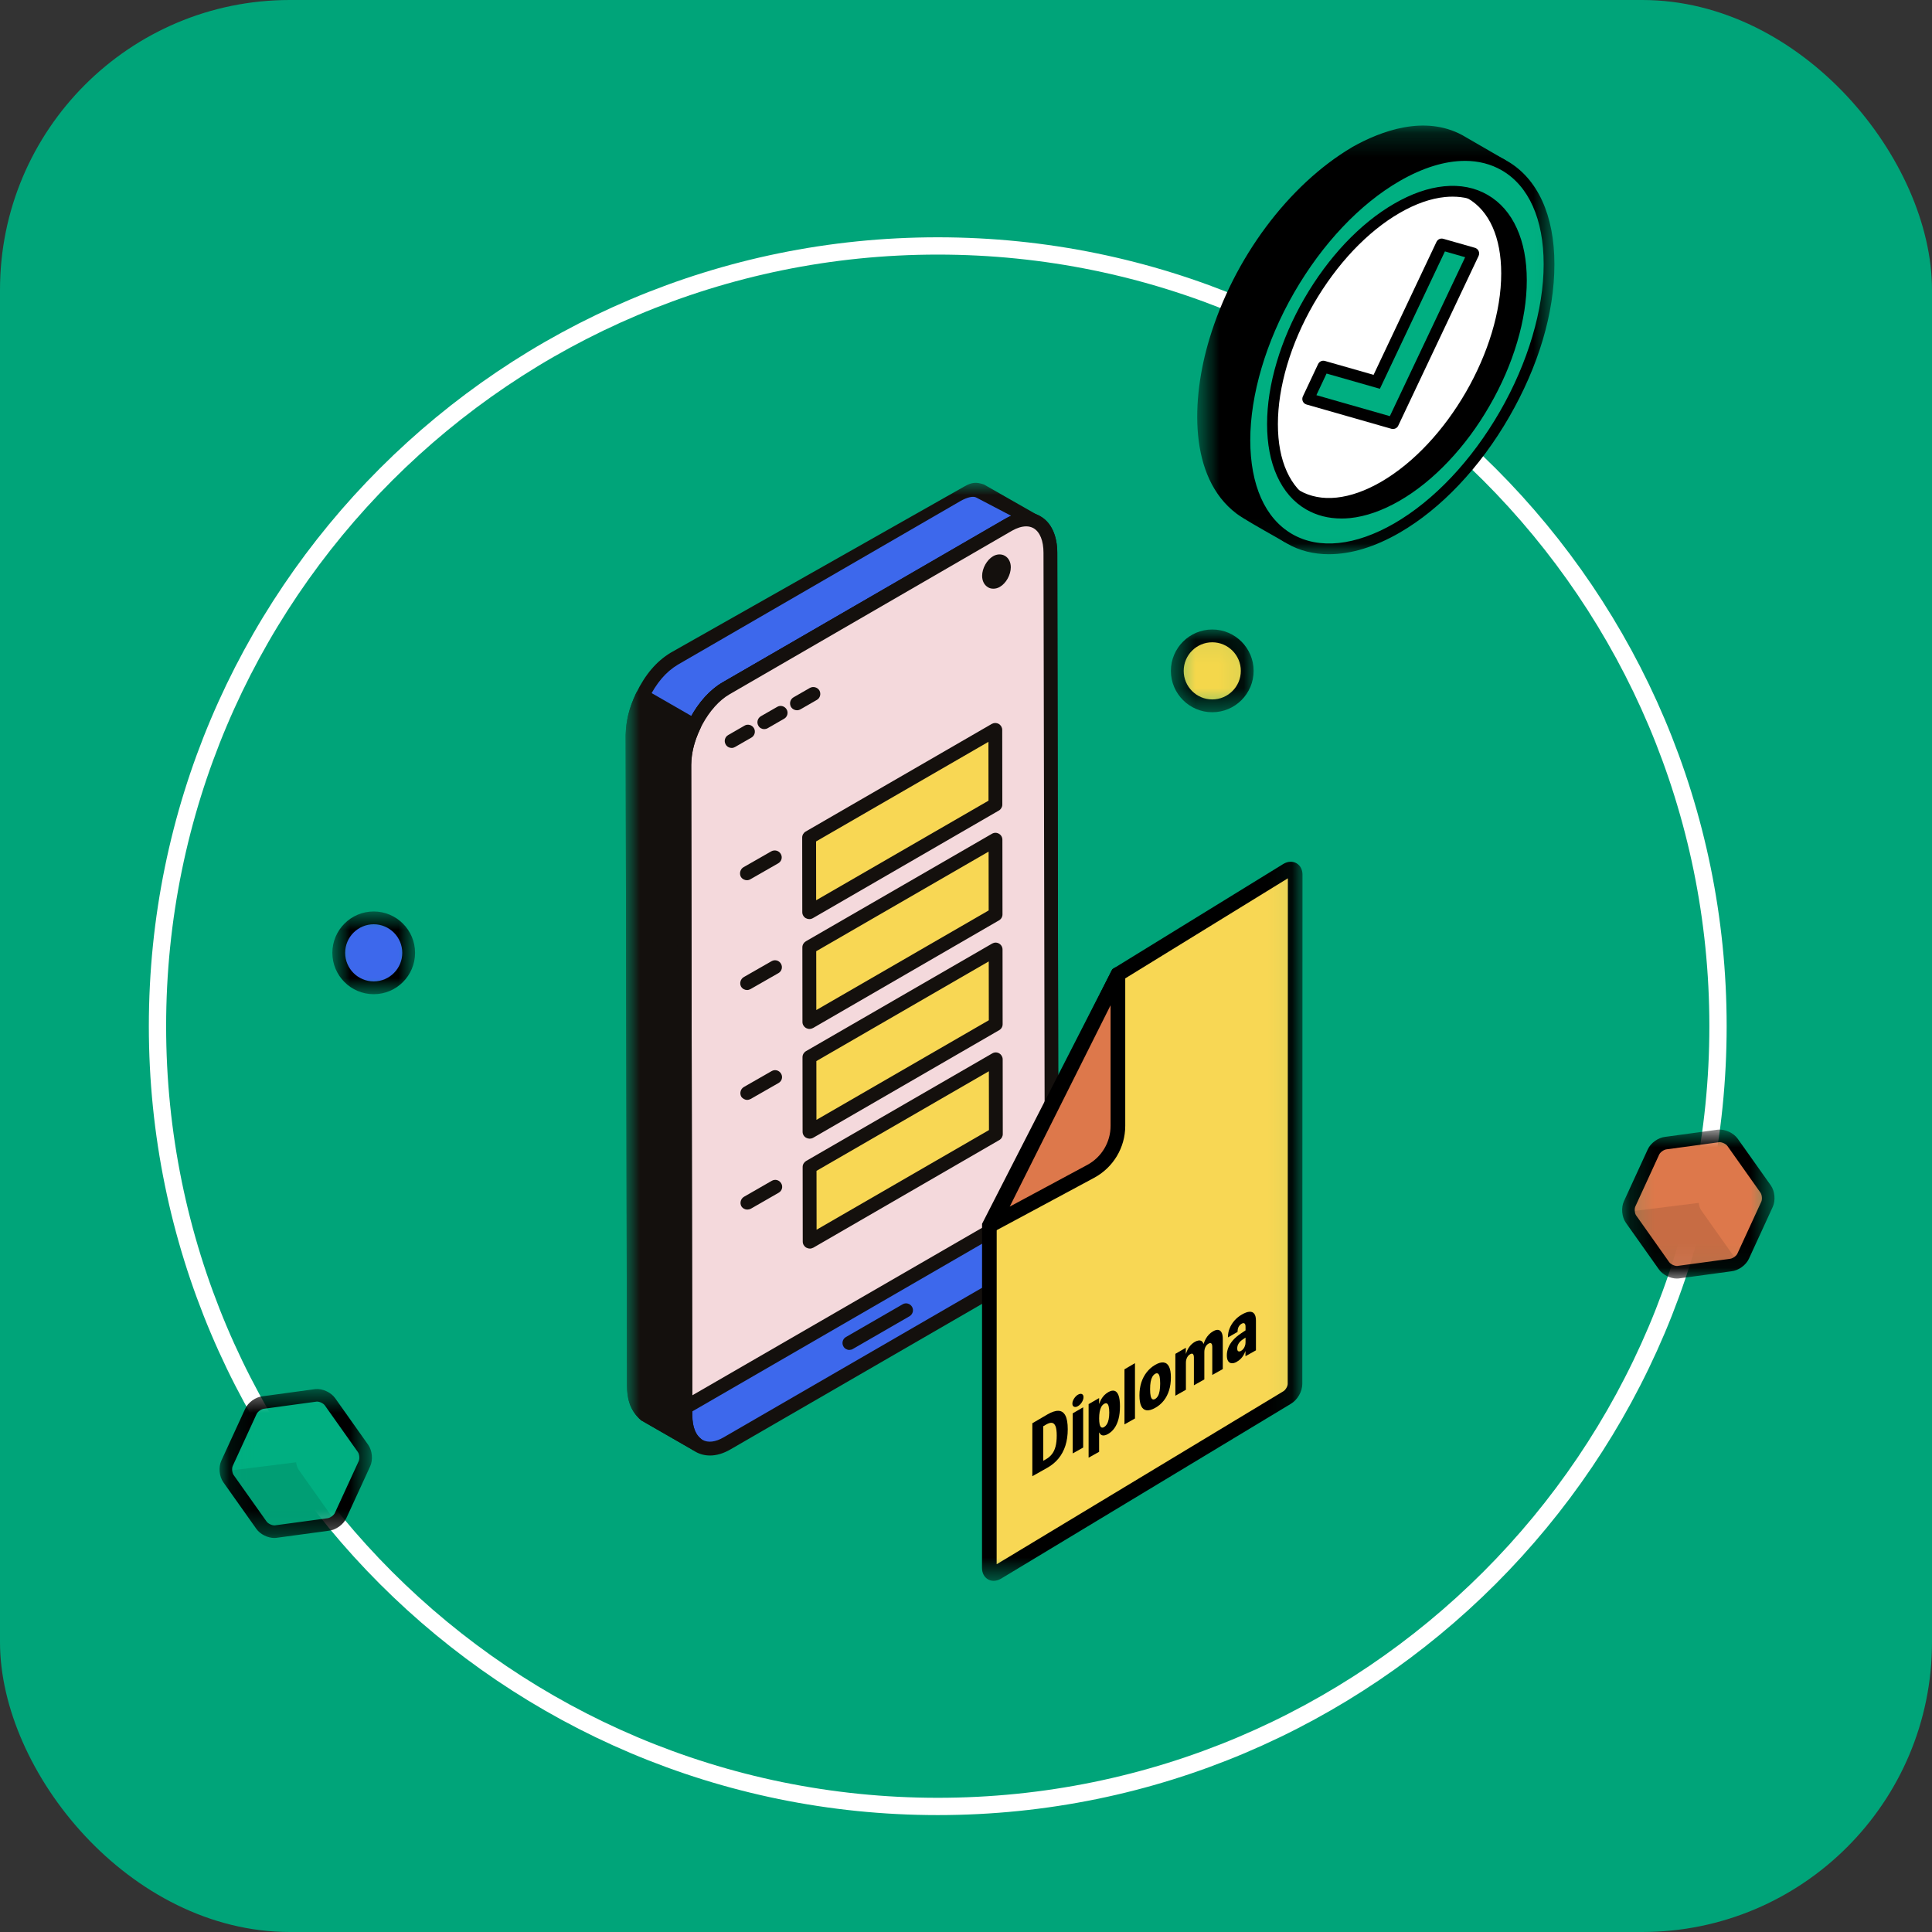 <svg width="80" height="80" viewBox="0 0 80 80" fill="none" xmlns="http://www.w3.org/2000/svg">
<rect x="0" y="0" width="80" height="80" fill="#333333" stroke="none"/>
<rect width="80" height="80" rx="12" fill="#00A479"/>
<mask id="mask0_1925_8914" style="mask-type:alpha" maskUnits="userSpaceOnUse" x="0" y="0" width="80" height="80">
<path d="M78.025 0H1.975C0.884 0 0 0.884 0 1.975V78.025C0 79.116 0.884 80 1.975 80H78.025C79.116 80 80 79.116 80 78.025V1.975C80 0.884 79.116 0 78.025 0Z" fill="#CCEEE6"/>
</mask>
<g mask="url(#mask0_1925_8914)">
<path d="M38.83 74.801C56.674 74.801 71.139 60.336 71.139 42.492C71.139 24.649 56.674 10.184 38.83 10.184C20.987 10.184 6.521 24.649 6.521 42.492C6.521 60.336 20.987 74.801 38.83 74.801Z" stroke="white" stroke-width="0.716"/>
<mask id="mask1_1925_8914" style="mask-type:luminance" maskUnits="userSpaceOnUse" x="67" y="46" width="7" height="7">
<path d="M73.478 46.773H67.169V52.943H73.478V46.773Z" fill="white"/>
</mask>
<g mask="url(#mask1_1925_8914)">
<path d="M67.479 49.848L68.468 47.697C68.552 47.513 68.785 47.348 68.987 47.329L71.164 47.033C71.366 47.014 71.625 47.133 71.741 47.299L73.109 49.23C73.226 49.395 73.253 49.679 73.168 49.864L72.179 52.013C72.095 52.198 71.862 52.362 71.66 52.381L69.483 52.677C69.281 52.696 69.023 52.577 68.906 52.411L67.538 50.481C67.421 50.315 67.394 50.031 67.48 49.847L67.479 49.848Z" fill="#DD784B"/>
<path d="M69.442 52.943C69.163 52.943 68.85 52.788 68.693 52.565L67.325 50.634C67.154 50.393 67.119 50.009 67.243 49.741L68.231 47.591C68.353 47.325 68.665 47.103 68.957 47.074L71.14 46.776C71.434 46.749 71.784 46.911 71.955 47.152L73.323 49.082C73.494 49.323 73.529 49.707 73.406 49.975L72.418 52.124C72.295 52.39 71.984 52.612 71.692 52.642L69.508 52.939C69.486 52.941 69.464 52.942 69.442 52.942L69.442 52.943ZM71.193 47.295L69.011 47.591C68.903 47.601 68.75 47.708 68.704 47.807L67.716 49.958C67.67 50.057 67.688 50.243 67.751 50.331L69.118 52.263C69.181 52.351 69.347 52.428 69.455 52.42L71.637 52.124C71.746 52.114 71.898 52.007 71.943 51.907L72.932 49.758C72.978 49.659 72.96 49.473 72.897 49.385L71.529 47.453C71.467 47.364 71.299 47.287 71.193 47.295V47.295Z" fill="black"/>
<g opacity="0.1">
<path d="M68.906 52.413C69.022 52.578 69.282 52.697 69.483 52.678L71.66 52.383C71.842 52.366 72.049 52.229 72.15 52.068C72.06 52.2 71.918 52.197 71.814 52.049L70.446 50.118C70.388 50.036 70.352 49.923 70.341 49.809L67.433 50.172C67.443 50.287 67.48 50.4 67.538 50.482L68.906 52.413Z" fill="black"/>
</g>
</g>
<mask id="mask2_1925_8914" style="mask-type:luminance" maskUnits="userSpaceOnUse" x="9" y="57" width="7" height="7">
<path d="M15.4 57.516H9.091V63.685H15.4V57.516Z" fill="white"/>
</mask>
<g mask="url(#mask2_1925_8914)">
<path d="M9.4 60.59L10.39 58.44C10.474 58.255 10.707 58.09 10.909 58.072L13.086 57.775C13.288 57.757 13.547 57.876 13.663 58.041L15.031 59.972C15.148 60.138 15.175 60.421 15.089 60.606L14.101 62.755C14.017 62.94 13.784 63.105 13.582 63.123L11.405 63.419C11.203 63.438 10.944 63.319 10.828 63.154L9.46 61.223C9.343 61.057 9.316 60.774 9.402 60.589L9.4 60.59Z" fill="#00AF81"/>
<path d="M11.363 63.685C11.085 63.685 10.772 63.531 10.615 63.307L9.247 61.376C9.076 61.135 9.041 60.751 9.165 60.483L10.153 58.333C10.275 58.067 10.587 57.845 10.879 57.816L13.062 57.519C13.355 57.492 13.706 57.653 13.877 57.894L15.245 59.825C15.415 60.065 15.451 60.449 15.328 60.717L14.34 62.867C14.217 63.132 13.906 63.354 13.614 63.384L11.43 63.681C11.408 63.683 11.386 63.684 11.364 63.684L11.363 63.685ZM13.115 58.037L10.933 58.333C10.824 58.343 10.672 58.451 10.626 58.55L9.638 60.7C9.592 60.799 9.61 60.985 9.672 61.074L11.04 63.005C11.103 63.093 11.268 63.17 11.377 63.163L13.559 62.867C13.668 62.856 13.819 62.749 13.865 62.65L14.854 60.5C14.899 60.401 14.882 60.215 14.819 60.127L13.451 58.195C13.389 58.106 13.221 58.029 13.115 58.038V58.037Z" fill="black"/>
<g opacity="0.1">
<path d="M10.828 63.155C10.944 63.321 11.204 63.44 11.405 63.421L13.582 63.125C13.764 63.108 13.971 62.971 14.072 62.81C13.982 62.942 13.84 62.939 13.736 62.791L12.368 60.86C12.31 60.778 12.274 60.665 12.263 60.551L9.354 60.915C9.365 61.029 9.402 61.142 9.46 61.224L10.828 63.155Z" fill="black"/>
</g>
</g>
<mask id="mask3_1925_8914" style="mask-type:luminance" maskUnits="userSpaceOnUse" x="13" y="37" width="5" height="5">
<path d="M17.187 37.742H13.762V41.168H17.187V37.742Z" fill="white"/>
</mask>
<g mask="url(#mask3_1925_8914)">
<path d="M15.474 40.904C16.274 40.904 16.922 40.255 16.922 39.456C16.922 38.656 16.274 38.008 15.474 38.008C14.675 38.008 14.026 38.656 14.026 39.456C14.026 40.255 14.675 40.904 15.474 40.904Z" fill="#3D68EC"/>
<path d="M15.475 41.168C14.53 41.168 13.762 40.399 13.762 39.455C13.762 38.511 14.53 37.742 15.475 37.742C16.419 37.742 17.187 38.511 17.187 39.455C17.187 40.399 16.419 41.168 15.475 41.168ZM15.475 38.272C14.823 38.272 14.292 38.803 14.292 39.455C14.292 40.107 14.823 40.638 15.475 40.638C16.126 40.638 16.657 40.107 16.657 39.455C16.657 38.803 16.126 38.272 15.475 38.272Z" fill="black"/>
</g>
<mask id="mask4_1925_8914" style="mask-type:luminance" maskUnits="userSpaceOnUse" x="25" y="19" width="29" height="47">
<path d="M53.934 19.992H25.907V65.458H53.934V19.992Z" fill="white"/>
</mask>
<g mask="url(#mask4_1925_8914)">
<g opacity="0.1">
<path fill-rule="evenodd" clip-rule="evenodd" d="M30.35 54.014C30.222 53.848 30.158 53.673 30.157 53.496C30.157 52.837 31.049 52.249 32.434 51.998C32.88 51.916 33.352 51.875 33.835 51.875C34.318 51.875 34.791 51.915 35.239 51.995C36.135 52.154 36.861 52.469 37.232 52.86C37.423 53.059 37.52 53.27 37.519 53.488C37.519 53.706 37.424 53.916 37.234 54.116C36.862 54.507 36.137 54.825 35.243 54.986C34.796 55.066 34.324 55.108 33.84 55.109C33.356 55.109 32.883 55.07 32.436 54.989C31.542 54.831 30.815 54.515 30.442 54.125C30.409 54.089 30.377 54.051 30.348 54.015L30.35 54.014Z" fill="#0083C3"/>
</g>
<path fill-rule="evenodd" clip-rule="evenodd" d="M42.805 21.562L40.663 20.332L40.59 20.312L40.517 20.295L40.455 20.286L40.372 20.281H40.301L40.221 20.286L40.139 20.298L40.059 20.317L39.978 20.342L39.891 20.371L39.808 20.408L39.72 20.449L39.63 20.498L27.921 27.275C27.308 27.65 26.904 28.2 26.591 28.834C26.342 29.365 26.205 29.851 26.197 30.436L26.245 57.371C26.253 57.825 26.335 58.253 26.696 58.563L28.839 59.795C28.477 59.484 28.392 59.056 28.386 58.603L28.34 31.668C28.347 31.079 28.492 30.593 28.732 30.066C29.047 29.43 29.45 28.88 30.061 28.508L41.77 21.729L41.861 21.68L41.951 21.636L42.032 21.602L42.118 21.573L42.199 21.549L42.281 21.53L42.362 21.518L42.442 21.51H42.516L42.596 21.515L42.669 21.525L42.733 21.542L42.807 21.563L42.805 21.562Z" fill="#3D68EC"/>
<path fill-rule="evenodd" clip-rule="evenodd" d="M39.769 20.748L28.066 27.524C27.566 27.825 27.179 28.283 26.843 28.962C26.6 29.496 26.489 29.941 26.48 30.441L26.528 57.372C26.546 57.858 26.641 58.141 26.884 58.35L28.143 59.07C28.111 58.91 28.103 58.754 28.103 58.608L28.049 31.668C28.065 31.078 28.183 30.562 28.475 29.945C28.861 29.16 29.313 28.628 29.911 28.263L41.876 21.361L40.43 20.604C40.302 20.532 40.057 20.585 39.769 20.748ZM28.839 60.081C28.79 60.081 28.741 60.067 28.692 60.043L26.552 58.813C26.035 58.376 25.969 57.82 25.961 57.381L25.907 30.436C25.923 29.846 26.045 29.332 26.334 28.717C26.718 27.928 27.171 27.395 27.766 27.03L39.948 20.135C40.229 19.976 40.414 19.948 40.742 20.061L42.942 21.316C43.071 21.389 43.12 21.544 43.062 21.677C43.005 21.811 42.86 21.88 42.717 21.836L42.498 21.797L41.982 21.939L41.909 21.98L30.206 28.752C29.706 29.054 29.319 29.513 28.988 30.189C28.739 30.724 28.628 31.168 28.621 31.672L28.666 58.602C28.681 59.087 28.779 59.371 29.023 59.577C29.135 59.675 29.152 59.839 29.072 59.962C29.017 60.039 28.927 60.08 28.839 60.08V60.081Z" fill="#14100D"/>
<path fill-rule="evenodd" clip-rule="evenodd" d="M30.114 59.768L41.824 52.99C42.774 52.439 43.549 51.02 43.547 49.827L43.499 22.894C43.497 21.702 42.724 21.181 41.77 21.731L30.06 28.509C29.11 29.06 28.338 30.479 28.339 31.669L28.384 58.605C28.386 59.794 29.16 60.318 30.113 59.768H30.114Z" fill="#3D68EC"/>
<path fill-rule="evenodd" clip-rule="evenodd" d="M42.491 21.795C42.313 21.795 42.118 21.856 41.909 21.974L30.206 28.751C29.343 29.248 28.62 30.582 28.621 31.665L28.666 58.601C28.666 59.096 28.821 59.467 29.088 59.62C29.313 59.751 29.629 59.714 29.966 59.516L41.677 52.739C42.54 52.242 43.265 50.91 43.263 49.825L43.209 22.891C43.209 22.393 43.062 22.025 42.796 21.872C42.706 21.82 42.602 21.794 42.49 21.794L42.491 21.795ZM29.396 60.269C29.185 60.269 28.985 60.218 28.805 60.117C28.354 59.86 28.102 59.309 28.102 58.602L28.047 31.666C28.045 30.383 28.882 28.855 29.916 28.259L41.625 21.48C42.151 21.176 42.667 21.141 43.078 21.376C43.531 21.633 43.779 22.184 43.78 22.891L43.828 49.825C43.837 51.109 43 52.638 41.97 53.235L30.257 60.011C29.961 60.185 29.669 60.27 29.396 60.27V60.269Z" fill="#14100D"/>
<path fill-rule="evenodd" clip-rule="evenodd" d="M43.546 49.505L43.499 22.894C43.497 21.702 42.724 21.181 41.77 21.731L30.06 28.509C29.11 29.06 28.338 30.479 28.339 31.669L28.383 58.277L43.545 49.505H43.546Z" fill="#F4D9DC"/>
<path fill-rule="evenodd" clip-rule="evenodd" d="M42.491 21.796C42.313 21.796 42.118 21.857 41.909 21.974L30.206 28.751C29.343 29.249 28.62 30.583 28.621 31.666L28.665 57.778L43.263 49.339L43.209 22.892C43.209 22.394 43.062 22.026 42.796 21.872C42.706 21.821 42.602 21.795 42.49 21.795L42.491 21.796ZM28.384 58.561C28.335 58.561 28.287 58.547 28.238 58.523C28.15 58.472 28.102 58.379 28.101 58.275L28.046 31.667C28.044 30.384 28.881 28.856 29.915 28.259L41.626 21.481C42.151 21.176 42.667 21.139 43.078 21.38C43.531 21.634 43.779 22.185 43.78 22.892L43.827 49.502C43.827 49.604 43.778 49.699 43.688 49.751L28.53 58.522C28.481 58.546 28.433 58.56 28.384 58.561Z" fill="#14100D"/>
<path fill-rule="evenodd" clip-rule="evenodd" d="M26.598 28.809L26.591 28.835C26.342 29.365 26.205 29.851 26.197 30.436L26.245 57.372C26.253 57.826 26.335 58.255 26.696 58.564L28.839 59.795C28.477 59.484 28.392 59.057 28.386 58.603L28.34 31.668C28.347 31.083 28.482 30.594 28.732 30.066L28.739 30.04L26.598 28.809V28.809Z" fill="#14100D"/>
<path fill-rule="evenodd" clip-rule="evenodd" d="M26.738 29.217C26.568 29.641 26.488 30.024 26.479 30.446L26.526 57.373C26.545 57.86 26.64 58.143 26.883 58.352L28.142 59.072C28.11 58.911 28.102 58.756 28.102 58.61L28.048 31.669C28.064 31.142 28.161 30.683 28.376 30.158L26.738 29.216V29.217ZM28.839 60.083C28.79 60.083 28.741 60.069 28.692 60.045L26.552 58.815C26.035 58.378 25.969 57.822 25.961 57.383L25.907 30.438C25.923 29.843 26.045 29.331 26.334 28.716C26.365 28.642 26.431 28.574 26.51 28.55C26.583 28.526 26.671 28.52 26.744 28.562L28.884 29.793C29.014 29.867 29.07 30.034 29 30.167C28.739 30.724 28.635 31.167 28.622 31.675L28.667 58.603C28.682 59.088 28.78 59.372 29.024 59.578C29.136 59.676 29.153 59.84 29.073 59.962C29.018 60.04 28.928 60.081 28.84 60.081L28.839 60.083Z" fill="#14100D"/>
<path fill-rule="evenodd" clip-rule="evenodd" d="M27.326 40.689C27.166 40.689 27.036 40.56 27.036 40.404L27.032 37.697C27.032 37.538 27.16 37.41 27.321 37.41C27.475 37.41 27.604 37.538 27.604 37.697L27.608 40.404C27.608 40.56 27.48 40.69 27.326 40.69V40.689Z" fill="#14100D"/>
<path fill-rule="evenodd" clip-rule="evenodd" d="M27.318 36.202C27.158 36.202 27.029 36.074 27.029 35.915L27.024 33.207C27.024 33.051 27.153 32.923 27.313 32.922C27.474 32.921 27.596 33.05 27.596 33.206L27.6 35.914C27.6 36.073 27.472 36.201 27.318 36.201V36.202Z" fill="#14100D"/>
<path fill-rule="evenodd" clip-rule="evenodd" d="M35.169 55.898C35.072 55.898 34.974 55.844 34.925 55.755C34.844 55.617 34.893 55.441 35.029 55.363L37.378 54.007C37.506 53.929 37.684 53.973 37.765 54.112C37.846 54.247 37.797 54.422 37.661 54.503L35.312 55.859C35.274 55.883 35.218 55.897 35.169 55.898Z" fill="#14100D"/>
<path fill-rule="evenodd" clip-rule="evenodd" d="M41.256 23.281C41.089 23.378 40.95 23.633 40.95 23.845C40.95 24.058 41.089 24.15 41.257 24.053C41.428 23.956 41.571 23.703 41.571 23.49C41.571 23.278 41.427 23.183 41.256 23.281Z" fill="#7BCCEC"/>
<path fill-rule="evenodd" clip-rule="evenodd" d="M41.129 24.376C41.056 24.376 40.975 24.36 40.912 24.318C40.757 24.229 40.668 24.056 40.668 23.845C40.668 23.532 40.863 23.184 41.12 23.033C41.28 22.939 41.465 22.931 41.611 23.015C41.765 23.105 41.855 23.277 41.855 23.489C41.855 23.802 41.661 24.151 41.403 24.301C41.316 24.352 41.225 24.377 41.128 24.377L41.129 24.376Z" fill="#14100D"/>
<path fill-rule="evenodd" clip-rule="evenodd" d="M38.346 42.16C38.248 42.16 38.15 42.109 38.096 42.02C38.013 41.884 38.06 41.706 38.2 41.628L40.506 40.303C40.635 40.225 40.812 40.272 40.893 40.409C40.974 40.545 40.925 40.72 40.789 40.797L38.492 42.123C38.443 42.15 38.395 42.159 38.346 42.159V42.16Z" fill="#14100D"/>
<path fill-rule="evenodd" clip-rule="evenodd" d="M38.354 46.71C38.256 46.71 38.158 46.656 38.103 46.566C38.02 46.427 38.068 46.255 38.207 46.174L40.514 44.85C40.643 44.773 40.82 44.819 40.901 44.954C40.981 45.093 40.933 45.268 40.797 45.345L38.499 46.67C38.451 46.697 38.402 46.71 38.354 46.71Z" fill="#14100D"/>
<path fill-rule="evenodd" clip-rule="evenodd" d="M30.3 30.97C30.195 30.97 30.098 30.917 30.049 30.825C29.968 30.69 30.017 30.514 30.153 30.437L30.831 30.046C30.959 29.967 31.138 30.015 31.218 30.151C31.299 30.286 31.25 30.465 31.115 30.542L30.436 30.932C30.395 30.956 30.346 30.971 30.3 30.971L30.3 30.97Z" fill="#14100D"/>
<path fill-rule="evenodd" clip-rule="evenodd" d="M31.647 30.192C31.549 30.192 31.452 30.142 31.402 30.049C31.321 29.914 31.371 29.738 31.507 29.657L32.185 29.268C32.315 29.191 32.491 29.236 32.572 29.374C32.653 29.509 32.604 29.685 32.468 29.762L31.79 30.152C31.742 30.179 31.692 30.191 31.647 30.191V30.192Z" fill="#14100D"/>
<path fill-rule="evenodd" clip-rule="evenodd" d="M33.001 29.411C32.903 29.411 32.808 29.36 32.751 29.268C32.677 29.131 32.719 28.956 32.857 28.875L33.534 28.486C33.67 28.41 33.847 28.454 33.931 28.592C34.004 28.728 33.962 28.903 33.827 28.98L33.149 29.37C33.099 29.398 33.051 29.41 33.002 29.41L33.001 29.411Z" fill="#14100D"/>
<path fill-rule="evenodd" clip-rule="evenodd" d="M30.94 45.544C30.843 45.544 30.745 45.491 30.689 45.401C30.619 45.262 30.667 45.087 30.804 45.009L31.955 44.35C32.094 44.272 32.261 44.32 32.342 44.456C32.425 44.592 32.378 44.767 32.238 44.845L31.087 45.504C31.038 45.529 30.99 45.544 30.94 45.544Z" fill="#14100D"/>
<path fill-rule="evenodd" clip-rule="evenodd" d="M30.946 50.087C30.849 50.087 30.751 50.037 30.695 49.943C30.625 49.807 30.673 49.634 30.81 49.554L31.961 48.893C32.1 48.815 32.267 48.862 32.348 48.999C32.431 49.135 32.383 49.31 32.244 49.388L31.092 50.05C31.044 50.074 30.995 50.086 30.946 50.086V50.087Z" fill="#14100D"/>
<path fill-rule="evenodd" clip-rule="evenodd" d="M30.927 36.448C30.83 36.448 30.732 36.397 30.676 36.305C30.605 36.165 30.654 35.991 30.78 35.913L31.935 35.253C32.071 35.175 32.249 35.22 32.329 35.357C32.412 35.495 32.364 35.667 32.225 35.748L31.073 36.408C31.025 36.436 30.976 36.448 30.927 36.448Z" fill="#14100D"/>
<path fill-rule="evenodd" clip-rule="evenodd" d="M30.934 40.995C30.837 40.995 30.739 40.943 30.684 40.85C30.613 40.712 30.662 40.54 30.798 40.459L31.95 39.8C32.088 39.722 32.256 39.767 32.337 39.905C32.419 40.042 32.372 40.217 32.233 40.295L31.081 40.954C31.032 40.981 30.984 40.995 30.934 40.995Z" fill="#14100D"/>
<path fill-rule="evenodd" clip-rule="evenodd" d="M38.334 33.069C38.236 33.069 38.138 33.019 38.084 32.926C38.001 32.787 38.048 32.615 38.188 32.535L40.494 31.211C40.623 31.132 40.8 31.175 40.881 31.315C40.962 31.453 40.913 31.628 40.777 31.706L38.48 33.03C38.431 33.057 38.383 33.069 38.334 33.069Z" fill="#14100D"/>
<path fill-rule="evenodd" clip-rule="evenodd" d="M38.34 37.617C38.242 37.617 38.144 37.564 38.09 37.474C38.007 37.335 38.054 37.161 38.194 37.083L40.5 35.758C40.629 35.677 40.806 35.726 40.887 35.863C40.968 36.001 40.919 36.173 40.783 36.254L38.486 37.578C38.437 37.604 38.389 37.616 38.34 37.617Z" fill="#14100D"/>
<path fill-rule="evenodd" clip-rule="evenodd" d="M41.21 30.223L33.508 34.678L33.513 37.775L41.214 33.32L41.21 30.223Z" fill="#F8D754"/>
<path fill-rule="evenodd" clip-rule="evenodd" d="M33.792 34.842L33.795 37.278L40.932 33.154L40.929 30.718L33.792 34.842ZM33.513 38.058C33.464 38.058 33.416 38.046 33.366 38.02C33.279 37.971 33.221 37.875 33.221 37.774L33.217 34.678C33.217 34.578 33.274 34.483 33.362 34.432L41.07 29.974C41.161 29.925 41.265 29.925 41.355 29.974C41.443 30.027 41.499 30.119 41.5 30.221L41.504 33.318C41.504 33.417 41.448 33.513 41.36 33.563L33.659 38.019C33.611 38.046 33.562 38.058 33.513 38.058Z" fill="#14100D"/>
<path fill-rule="evenodd" clip-rule="evenodd" d="M41.217 34.68L33.516 39.136L33.52 42.231L41.221 37.774L41.217 34.68Z" fill="#F8D754"/>
<path fill-rule="evenodd" clip-rule="evenodd" d="M33.798 39.388L33.802 41.824L40.939 37.699L40.936 35.263L33.798 39.388ZM33.52 42.606C33.471 42.606 33.423 42.592 33.373 42.568C33.285 42.514 33.228 42.423 33.228 42.32L33.224 39.226C33.224 39.124 33.281 39.029 33.369 38.977L41.077 34.523C41.168 34.471 41.272 34.471 41.362 34.523C41.45 34.571 41.506 34.666 41.507 34.768L41.511 37.862C41.511 37.967 41.455 38.059 41.367 38.11L33.666 42.568C33.618 42.592 33.569 42.606 33.52 42.607V42.606Z" fill="#14100D"/>
<path fill-rule="evenodd" clip-rule="evenodd" d="M41.222 39.23L33.522 43.686L33.526 46.78L41.228 42.325L41.222 39.23Z" fill="#F8D754"/>
<path fill-rule="evenodd" clip-rule="evenodd" d="M33.804 43.937L33.807 46.371L40.945 42.246L40.942 39.81L33.804 43.937ZM33.526 47.15C33.478 47.15 33.429 47.138 33.38 47.112C33.292 47.064 33.234 46.969 33.234 46.867L33.23 43.773C33.23 43.671 33.288 43.576 33.376 43.525L41.084 39.07C41.175 39.019 41.279 39.018 41.369 39.07C41.457 39.12 41.512 39.214 41.513 39.317L41.517 42.411C41.517 42.514 41.462 42.606 41.374 42.657L33.673 47.112C33.625 47.139 33.576 47.15 33.526 47.151V47.15Z" fill="#14100D"/>
<path fill-rule="evenodd" clip-rule="evenodd" d="M41.229 43.773L33.527 48.23L33.531 51.325L41.233 46.868L41.229 43.773Z" fill="#F8D754"/>
<path fill-rule="evenodd" clip-rule="evenodd" d="M33.81 48.482L33.813 50.92L40.951 46.794L40.947 44.358L33.81 48.482ZM33.532 51.7C33.484 51.7 33.435 51.686 33.386 51.662C33.298 51.611 33.24 51.516 33.24 51.414L33.236 48.32C33.236 48.218 33.294 48.124 33.382 48.072L41.09 43.617C41.181 43.565 41.285 43.565 41.375 43.617C41.463 43.668 41.518 43.762 41.519 43.863L41.523 46.959C41.523 47.059 41.468 47.156 41.38 47.207L33.679 51.663C33.63 51.687 33.582 51.702 33.532 51.702V51.7Z" fill="#14100D"/>
<path fill-rule="evenodd" clip-rule="evenodd" d="M40.968 50.746L40.966 64.922C40.966 65.128 41.11 65.214 41.289 65.113L53.297 57.868C53.475 57.763 53.624 57.514 53.624 57.303L53.631 36.218C53.631 36.007 53.483 35.927 53.304 36.028L46.291 40.343L40.969 50.746H40.968Z" fill="#F8D754"/>
<path d="M41.144 65.459C41.06 65.459 40.98 65.438 40.908 65.396C40.752 65.305 40.663 65.133 40.663 64.924L40.665 50.675L46.059 40.132L53.154 35.766C53.336 35.663 53.531 35.656 53.688 35.747C53.843 35.838 53.934 36.01 53.934 36.22L53.926 57.305C53.926 57.621 53.726 57.968 53.45 58.13L41.445 65.373C41.344 65.431 41.241 65.459 41.143 65.459H41.144ZM41.271 50.82L41.269 64.773L53.139 57.611C53.232 57.556 53.321 57.405 53.321 57.304L53.328 36.369L46.522 40.557L41.272 50.82H41.271Z" fill="black"/>
<path fill-rule="evenodd" clip-rule="evenodd" d="M41.111 50.683L45.16 48.507C45.856 48.133 46.29 47.407 46.29 46.619V40.344L41.111 50.683Z" fill="#DD784B"/>
<path d="M41.113 50.984C41.036 50.984 40.959 50.955 40.902 50.899C40.807 50.807 40.782 50.664 40.842 50.546L46.02 40.207C46.083 40.081 46.224 40.015 46.361 40.047C46.497 40.08 46.594 40.202 46.594 40.342V46.617C46.594 47.518 46.1 48.343 45.305 48.771L41.256 50.947C41.211 50.971 41.161 50.984 41.113 50.984V50.984ZM45.987 41.625L41.811 49.963L45.017 48.239C45.615 47.918 45.987 47.297 45.987 46.618V41.625Z" fill="black"/>
<path d="M42.747 61.128V58.934L43.367 58.571C43.55 58.464 43.705 58.413 43.83 58.418C43.956 58.424 44.051 58.49 44.116 58.615C44.181 58.74 44.213 58.929 44.213 59.18V59.183C44.213 59.432 44.181 59.658 44.116 59.861C44.051 60.063 43.955 60.241 43.83 60.394C43.705 60.546 43.55 60.674 43.366 60.778L42.746 61.127L42.747 61.128ZM43.197 60.489L43.314 60.422C43.411 60.367 43.492 60.297 43.558 60.213C43.624 60.129 43.673 60.025 43.707 59.899C43.74 59.773 43.757 59.622 43.757 59.446V59.443C43.757 59.269 43.74 59.141 43.707 59.057C43.672 58.973 43.623 58.926 43.558 58.917C43.494 58.908 43.412 58.933 43.315 58.989L43.198 59.058V60.489H43.197Z" fill="black"/>
<path d="M44.636 58.225C44.573 58.262 44.518 58.27 44.473 58.249C44.427 58.23 44.405 58.186 44.405 58.12C44.405 58.055 44.427 57.988 44.473 57.916C44.518 57.843 44.572 57.788 44.636 57.751C44.699 57.715 44.755 57.705 44.799 57.725C44.844 57.746 44.866 57.789 44.866 57.852C44.866 57.916 44.844 57.987 44.799 58.06C44.755 58.133 44.7 58.187 44.636 58.225ZM44.419 60.184V58.523L44.852 58.272V59.94L44.419 60.183V60.184Z" fill="black"/>
<path d="M45.077 60.36V58.142L45.512 57.891V58.127L45.521 58.121C45.541 58.057 45.568 57.994 45.602 57.936C45.637 57.877 45.677 57.823 45.726 57.773C45.774 57.724 45.828 57.682 45.888 57.647C45.99 57.588 46.078 57.569 46.15 57.591C46.222 57.613 46.277 57.677 46.317 57.782C46.356 57.888 46.375 58.039 46.375 58.23V58.233C46.375 58.428 46.356 58.6 46.317 58.752C46.277 58.903 46.222 59.03 46.148 59.134C46.075 59.238 45.986 59.319 45.883 59.378C45.826 59.41 45.773 59.431 45.726 59.437C45.678 59.443 45.638 59.437 45.603 59.416C45.569 59.396 45.541 59.364 45.52 59.319L45.512 59.323V60.117L45.077 60.359V60.36ZM45.72 59.089C45.765 59.062 45.803 59.023 45.836 58.971C45.867 58.918 45.892 58.852 45.907 58.772C45.924 58.692 45.932 58.598 45.932 58.492V58.489C45.932 58.382 45.924 58.297 45.907 58.235C45.892 58.174 45.868 58.133 45.837 58.116C45.806 58.098 45.767 58.103 45.721 58.13C45.671 58.159 45.631 58.202 45.6 58.26C45.57 58.317 45.548 58.386 45.534 58.465C45.52 58.545 45.513 58.635 45.513 58.733V58.735C45.513 58.829 45.52 58.909 45.533 58.973C45.547 59.036 45.569 59.078 45.599 59.101C45.631 59.122 45.671 59.119 45.721 59.091L45.72 59.089Z" fill="black"/>
<path d="M46.562 58.981V56.7L46.997 56.445V58.736L46.562 58.981Z" fill="black"/>
<path d="M47.831 58.298C47.693 58.376 47.576 58.409 47.479 58.397C47.382 58.385 47.308 58.328 47.257 58.225C47.207 58.122 47.182 57.973 47.182 57.779V57.776C47.182 57.585 47.208 57.41 47.259 57.248C47.311 57.087 47.386 56.945 47.483 56.821C47.58 56.697 47.697 56.595 47.834 56.515C47.97 56.437 48.086 56.404 48.183 56.417C48.28 56.429 48.355 56.486 48.406 56.589C48.458 56.692 48.484 56.84 48.484 57.033V57.036C48.484 57.232 48.459 57.411 48.408 57.573C48.358 57.735 48.284 57.877 48.187 57.999C48.09 58.121 47.971 58.221 47.833 58.298H47.831ZM47.831 57.928C47.876 57.903 47.914 57.863 47.946 57.808C47.979 57.754 48.002 57.683 48.017 57.598C48.032 57.512 48.04 57.409 48.04 57.288V57.285C48.04 57.166 48.032 57.073 48.017 57.005C48.001 56.938 47.978 56.895 47.946 56.876C47.915 56.858 47.878 56.861 47.833 56.886C47.789 56.912 47.749 56.953 47.717 57.008C47.686 57.063 47.661 57.134 47.646 57.218C47.63 57.303 47.623 57.405 47.623 57.523V57.526C47.623 57.646 47.631 57.74 47.647 57.807C47.663 57.875 47.687 57.918 47.718 57.937C47.749 57.956 47.787 57.953 47.831 57.928Z" fill="black"/>
<path d="M48.669 57.793V56.06L49.103 55.808V56.053L49.112 56.048C49.142 55.947 49.187 55.853 49.249 55.769C49.31 55.684 49.385 55.616 49.475 55.564C49.534 55.53 49.587 55.511 49.635 55.506C49.682 55.501 49.723 55.51 49.756 55.533C49.789 55.556 49.816 55.593 49.834 55.644L49.843 55.639C49.864 55.568 49.892 55.501 49.929 55.436C49.965 55.373 50.007 55.314 50.058 55.262C50.108 55.209 50.165 55.164 50.23 55.127C50.313 55.079 50.386 55.059 50.446 55.069C50.505 55.079 50.552 55.115 50.584 55.178C50.617 55.24 50.633 55.328 50.633 55.438V56.69L50.198 56.934V55.776C50.198 55.728 50.192 55.691 50.181 55.663C50.169 55.635 50.152 55.619 50.13 55.614C50.106 55.608 50.077 55.617 50.042 55.637C50.004 55.658 49.973 55.686 49.948 55.721C49.922 55.757 49.903 55.796 49.889 55.84C49.875 55.886 49.869 55.932 49.869 55.982V57.119L49.437 57.362V56.212C49.437 56.165 49.431 56.128 49.419 56.101C49.408 56.073 49.391 56.057 49.368 56.052C49.345 56.047 49.315 56.055 49.281 56.075C49.245 56.096 49.213 56.124 49.187 56.159C49.161 56.194 49.141 56.235 49.127 56.279C49.112 56.324 49.106 56.371 49.106 56.42V57.548L48.671 57.793H48.669Z" fill="black"/>
<path d="M51.218 56.387C51.136 56.434 51.063 56.454 51.001 56.449C50.938 56.444 50.89 56.414 50.854 56.359C50.819 56.304 50.801 56.226 50.801 56.122V56.119C50.801 56.017 50.82 55.914 50.859 55.811C50.899 55.709 50.96 55.607 51.046 55.507C51.131 55.407 51.244 55.309 51.386 55.214L51.793 54.943V55.241L51.45 55.471C51.38 55.519 51.325 55.573 51.288 55.635C51.25 55.696 51.231 55.761 51.231 55.831V55.833C51.231 55.9 51.246 55.941 51.277 55.953C51.307 55.968 51.344 55.962 51.388 55.938C51.423 55.917 51.455 55.89 51.483 55.856C51.511 55.822 51.533 55.781 51.549 55.735C51.566 55.688 51.575 55.639 51.575 55.586V54.936C51.575 54.866 51.56 54.821 51.531 54.801C51.502 54.781 51.462 54.785 51.413 54.813C51.364 54.841 51.324 54.881 51.295 54.931C51.265 54.98 51.25 55.043 51.246 55.118L51.244 55.152L50.846 55.38L50.848 55.332C50.85 55.22 50.873 55.108 50.919 54.998C50.964 54.886 51.03 54.782 51.115 54.683C51.201 54.585 51.304 54.5 51.425 54.431C51.546 54.361 51.655 54.32 51.742 54.317C51.829 54.313 51.895 54.342 51.939 54.404C51.984 54.465 52.006 54.559 52.006 54.685V55.914L51.572 56.158V55.953L51.563 55.957C51.543 56.017 51.517 56.074 51.485 56.126C51.452 56.179 51.413 56.228 51.368 56.272C51.323 56.317 51.273 56.355 51.215 56.386L51.218 56.387Z" fill="black"/>
<mask id="mask5_1925_8914" style="mask-type:luminance" maskUnits="userSpaceOnUse" x="48" y="26" width="4" height="4">
<path d="M51.91 26.066H48.484V29.492H51.91V26.066Z" fill="white"/>
</mask>
<g mask="url(#mask5_1925_8914)">
<path d="M50.197 29.228C50.996 29.228 51.645 28.579 51.645 27.78C51.645 26.98 50.996 26.332 50.197 26.332C49.397 26.332 48.749 26.98 48.749 27.78C48.749 28.579 49.397 29.228 50.197 29.228Z" fill="#F4D74B"/>
<path d="M50.197 29.492C49.253 29.492 48.484 28.724 48.484 27.779C48.484 26.835 49.253 26.066 50.197 26.066C51.142 26.066 51.91 26.835 51.91 27.779C51.91 28.724 51.142 29.492 50.197 29.492ZM50.197 26.596C49.545 26.596 49.014 27.127 49.014 27.779C49.014 28.431 49.545 28.962 50.197 28.962C50.849 28.962 51.38 28.431 51.38 27.779C51.38 27.127 50.849 26.596 50.197 26.596Z" fill="black"/>
</g>
</g>
<mask id="mask6_1925_8914" style="mask-type:luminance" maskUnits="userSpaceOnUse" x="49" y="5" width="16" height="18">
<path d="M64.366 5.199H49.574V22.95H64.366V5.199Z" fill="white"/>
</mask>
<g mask="url(#mask6_1925_8914)">
<path fill-rule="evenodd" clip-rule="evenodd" d="M54.2 20.904L52.452 19.893C54.501 21.049 57.053 19.115 58.356 17.621C60.178 15.541 61.783 11.988 61.093 9.222C60.889 8.409 60.478 7.689 59.74 7.254L61.577 8.318C63.419 9.49 63.131 12.456 62.558 14.276C61.711 16.973 59.423 20.238 56.64 21.077C55.819 21.326 54.967 21.337 54.2 20.904L54.2 20.904Z" fill="black"/>
<path fill-rule="evenodd" clip-rule="evenodd" d="M54.312 20.709C54.953 21.069 55.714 21.119 56.578 20.859C59.245 20.053 61.497 16.902 62.346 14.204C62.967 12.23 63.107 9.551 61.458 8.503L60.946 8.207C61.099 8.492 61.223 8.81 61.31 9.164C62.033 12.061 60.375 15.651 58.526 17.766C57.335 19.128 55.572 20.425 53.891 20.465L54.312 20.709V20.709ZM55.547 21.471C55.019 21.471 54.533 21.346 54.092 21.097C54.092 21.097 54.09 21.097 54.088 21.095L52.341 20.085C52.234 20.024 52.198 19.889 52.259 19.781C52.32 19.675 52.457 19.637 52.56 19.697C54.509 20.797 57.015 18.813 58.19 17.472C60.019 15.378 61.531 11.891 60.877 9.272C60.666 8.425 60.245 7.809 59.626 7.443C59.52 7.38 59.486 7.244 59.547 7.139C59.609 7.031 59.745 6.996 59.852 7.057L61.689 8.121C63.559 9.311 63.441 12.213 62.773 14.339C61.889 17.149 59.522 20.437 56.707 21.286C56.301 21.41 55.915 21.471 55.547 21.471L55.547 21.471Z" fill="black"/>
<path fill-rule="evenodd" clip-rule="evenodd" d="M57.295 8.379C54.485 10.005 52.206 13.955 52.206 17.205C52.206 20.455 54.485 21.77 57.295 20.146C60.105 18.522 62.383 14.571 62.383 11.322C62.383 8.073 60.105 6.754 57.295 8.379V8.379Z" fill="white"/>
<path fill-rule="evenodd" clip-rule="evenodd" d="M59.568 7.906C58.91 7.906 58.174 8.128 57.407 8.573C54.661 10.159 52.43 14.03 52.43 17.205C52.43 18.693 52.919 19.795 53.807 20.31C54.698 20.825 55.899 20.697 57.185 19.954C59.928 18.366 62.162 14.494 62.162 11.322C62.162 9.832 61.67 8.73 60.782 8.217C60.424 8.008 60.014 7.906 59.568 7.906ZM55.022 21.067C54.498 21.067 54.014 20.945 53.586 20.697C52.554 20.098 51.984 18.857 51.984 17.205C51.984 13.888 54.316 9.843 57.185 8.186C58.614 7.358 59.971 7.23 61.005 7.829C62.037 8.426 62.609 9.666 62.609 11.321C62.609 14.636 60.275 18.681 57.408 20.34C56.571 20.822 55.759 21.067 55.023 21.067H55.022Z" fill="black"/>
<path fill-rule="evenodd" clip-rule="evenodd" d="M56.095 6.291C57.378 5.568 59.048 5.041 60.44 5.789L62.189 6.8C59.616 5.517 56.566 7.898 54.977 9.756C52.85 12.245 51.023 16.316 51.676 19.618C51.886 20.691 52.359 21.626 53.287 22.242C52.87 22.002 51.654 21.332 51.334 21.09C49.329 19.572 49.657 16.198 50.293 14.094C51.213 11.042 53.329 7.93 56.095 6.291Z" fill="black"/>
<path fill-rule="evenodd" clip-rule="evenodd" d="M56.208 6.484C53.665 7.993 51.48 10.932 50.507 14.155C49.822 16.42 49.665 19.548 51.469 20.911C51.575 20.993 51.799 21.13 52.059 21.282C51.781 20.826 51.581 20.288 51.456 19.659C50.782 16.24 52.722 12.053 54.809 9.61C56.304 7.86 58.579 6.149 60.738 6.22L60.33 5.983C58.962 5.248 57.334 5.85 56.208 6.485V6.484ZM53.287 22.465C53.249 22.465 53.211 22.456 53.175 22.435L52.789 22.215C52.227 21.897 51.459 21.464 51.201 21.267C49.215 19.765 49.319 16.544 50.081 14.027C51.085 10.698 53.346 7.66 55.981 6.099C55.981 6.099 55.985 6.096 55.985 6.095C57.209 5.405 58.994 4.759 60.546 5.593L62.301 6.608C62.406 6.669 62.444 6.8 62.386 6.906C62.327 7.014 62.196 7.054 62.09 7.001C59.78 5.848 56.907 7.843 55.148 9.9C53.127 12.263 51.248 16.299 51.894 19.574C52.119 20.715 52.615 21.529 53.41 22.055C53.51 22.122 53.539 22.256 53.474 22.359C53.433 22.427 53.36 22.465 53.286 22.465H53.287Z" fill="black"/>
<path fill-rule="evenodd" clip-rule="evenodd" d="M61.489 8.264C61.013 7.988 60.446 7.874 59.816 7.937C59.209 7.997 58.545 8.221 57.844 8.624C57.146 9.028 56.48 9.574 55.873 10.214C55.243 10.881 54.678 11.653 54.199 12.477C53.725 13.302 53.342 14.18 53.081 15.059C52.829 15.905 52.691 16.756 52.691 17.563C52.691 18.37 52.829 19.06 53.081 19.617C53.341 20.194 53.725 20.629 54.199 20.903C54.678 21.178 55.243 21.294 55.873 21.231C56.48 21.171 57.146 20.946 57.844 20.542C58.545 20.137 59.209 19.594 59.816 18.951C60.446 18.285 61.013 17.515 61.489 16.691C61.965 15.866 62.349 14.988 62.609 14.108C62.859 13.261 62.997 12.412 62.997 11.605C62.997 10.797 62.859 10.108 62.609 9.551C62.349 8.973 61.965 8.539 61.489 8.264ZM53.391 12.01C54.531 10.034 56.106 8.307 57.844 7.302C59.584 6.297 61.159 6.202 62.298 6.861C63.438 7.521 64.142 8.932 64.142 10.944C64.142 12.956 63.438 15.181 62.298 17.158C61.159 19.133 59.584 20.858 57.844 21.864C56.106 22.87 54.532 22.964 53.391 22.306C52.25 21.646 51.547 20.235 51.547 18.224C51.547 16.212 52.251 13.985 53.391 12.009V12.01Z" fill="#00AF81"/>
<path fill-rule="evenodd" clip-rule="evenodd" d="M60.148 8.143C60.048 8.143 59.943 8.147 59.839 8.158C59.245 8.217 58.611 8.439 57.957 8.818C57.293 9.201 56.648 9.724 56.035 10.368C55.422 11.018 54.869 11.765 54.393 12.588C53.919 13.411 53.549 14.264 53.295 15.121C53.043 15.974 52.915 16.795 52.915 17.562C52.915 18.33 53.038 18.979 53.285 19.525C53.525 20.055 53.872 20.454 54.312 20.71C54.756 20.965 55.272 21.065 55.851 21.008C56.445 20.95 57.079 20.727 57.735 20.349C58.399 19.963 59.047 19.441 59.656 18.797C60.27 18.148 60.822 17.4 61.297 16.578C61.771 15.756 62.142 14.902 62.396 14.046C62.648 13.194 62.777 12.374 62.777 11.604C62.777 10.834 62.651 10.185 62.407 9.642C62.166 9.11 61.821 8.711 61.379 8.456C61.019 8.247 60.605 8.143 60.149 8.143H60.148ZM55.541 21.47C55.007 21.47 54.52 21.345 54.087 21.096C53.564 20.794 53.158 20.327 52.879 19.709C52.606 19.105 52.467 18.385 52.467 17.562C52.467 16.74 52.602 15.889 52.867 14.994C53.131 14.103 53.515 13.218 54.007 12.365C54.501 11.511 55.074 10.736 55.712 10.06C56.352 9.386 57.032 8.836 57.734 8.432C58.441 8.022 59.136 7.78 59.793 7.714C60.468 7.646 61.077 7.767 61.599 8.069C62.124 8.373 62.533 8.839 62.811 9.458C63.083 10.058 63.221 10.78 63.221 11.605C63.221 12.429 63.086 13.283 62.821 14.173C62.557 15.064 62.174 15.949 61.68 16.802C61.191 17.654 60.615 18.431 59.976 19.105C59.339 19.779 58.658 20.328 57.955 20.735C57.244 21.145 56.551 21.387 55.895 21.454C55.773 21.465 55.656 21.471 55.54 21.471L55.541 21.47ZM60.656 6.661C61.218 6.661 61.734 6.792 62.186 7.053C63.304 7.699 63.92 9.079 63.92 10.943C63.92 12.806 63.275 15.016 62.104 17.045C60.934 19.075 59.382 20.718 57.735 21.672C56.123 22.602 54.621 22.759 53.503 22.113C52.385 21.466 51.771 20.086 51.771 18.224C51.771 16.361 52.414 14.15 53.585 12.12C54.756 10.09 56.307 8.449 57.957 7.496C58.915 6.943 59.834 6.662 60.656 6.662V6.661ZM55.033 22.95C54.393 22.95 53.803 22.802 53.281 22.5C52.017 21.77 51.323 20.252 51.323 18.224C51.323 16.195 51.991 13.992 53.2 11.897C54.408 9.8 56.019 8.099 57.734 7.108C59.485 6.095 61.148 5.938 62.409 6.667C63.671 7.396 64.365 8.914 64.365 10.943C64.365 12.972 63.699 15.172 62.49 17.269C61.282 19.364 59.671 21.065 57.956 22.057C56.928 22.651 55.934 22.949 55.032 22.949L55.033 22.95Z" fill="black"/>
<path fill-rule="evenodd" clip-rule="evenodd" d="M61.008 10.495L57.682 17.521H57.682L54.167 16.517L54.798 15.179L57.006 15.81L59.699 10.121L61.008 10.495Z" fill="#00AF81"/>
<path fill-rule="evenodd" clip-rule="evenodd" d="M60.669 10.651L59.831 10.41L57.138 16.099L54.93 15.468L54.509 16.363L57.551 17.232C58.59 15.038 59.63 12.844 60.669 10.65V10.651ZM56.877 15.521L59.48 10.019C59.532 9.91 59.647 9.854 59.767 9.889L61.073 10.261C61.218 10.304 61.288 10.462 61.225 10.599L57.899 17.625C57.853 17.731 57.725 17.787 57.614 17.755L54.101 16.75C53.956 16.711 53.886 16.55 53.949 16.415L54.579 15.077C54.631 14.968 54.746 14.912 54.865 14.947L56.877 15.521V15.521Z" fill="black"/>
</g>
</g>
</svg>
